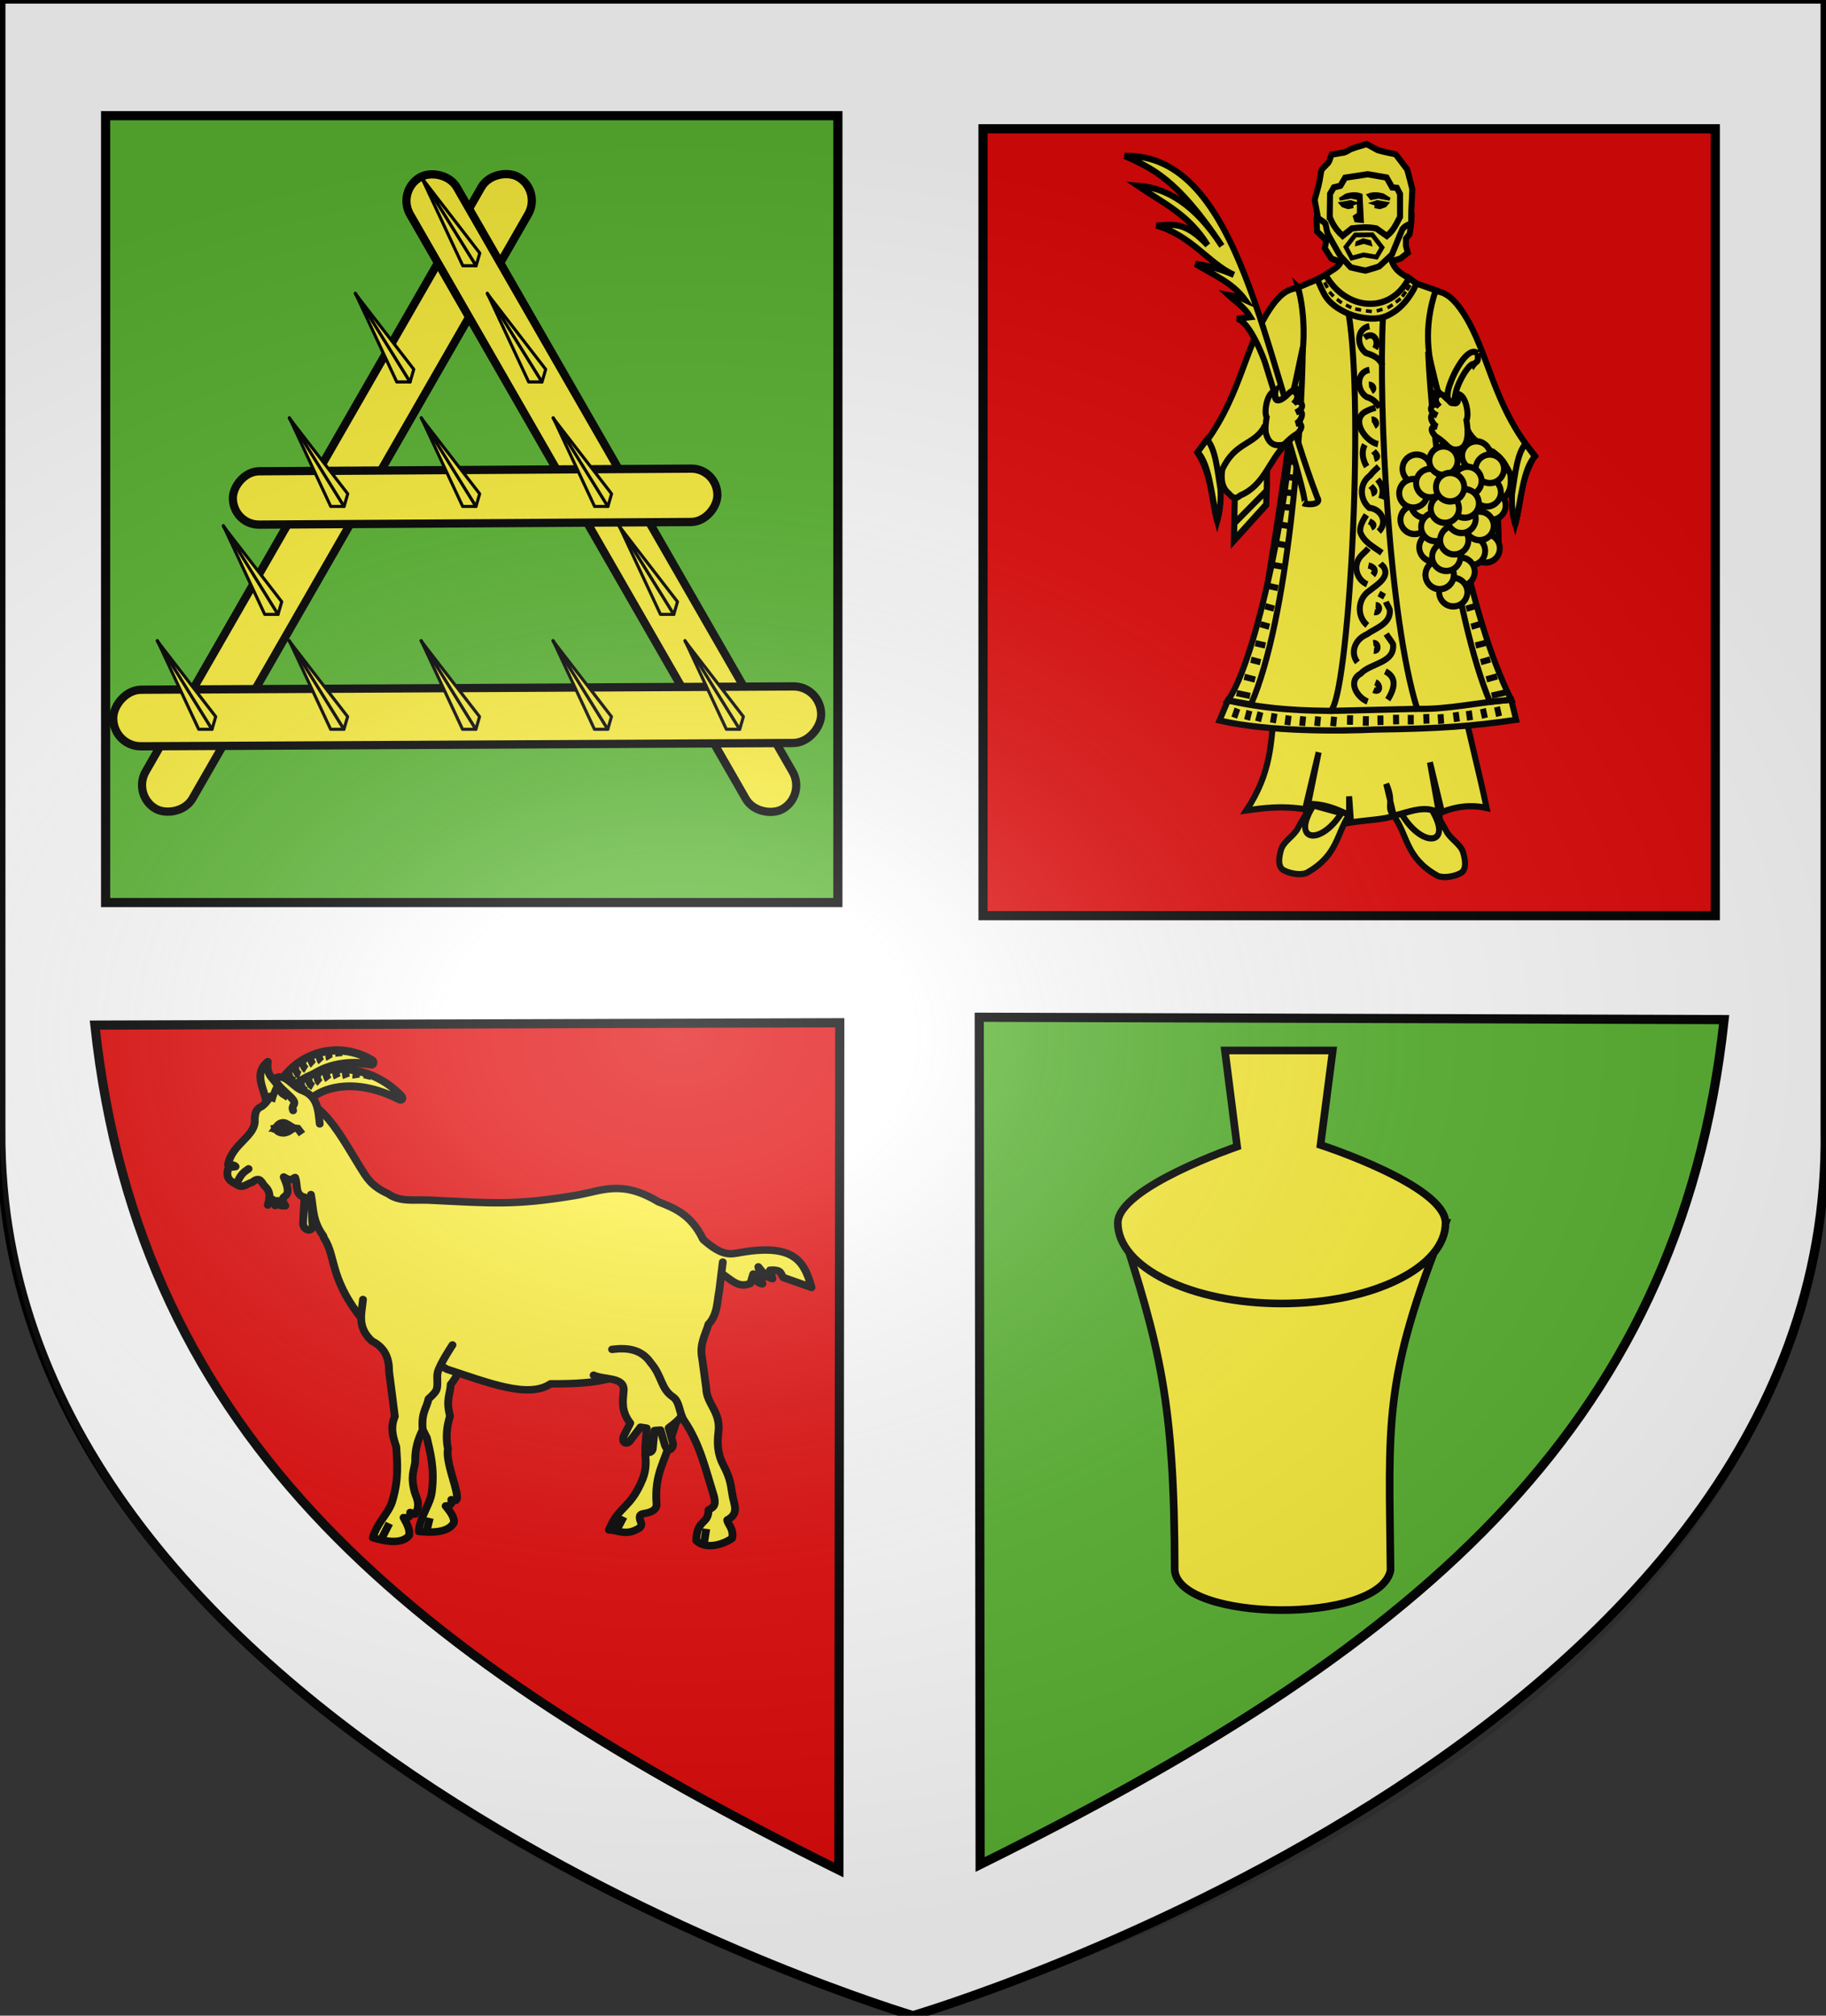 <svg xmlns="http://www.w3.org/2000/svg" xmlns:xlink="http://www.w3.org/1999/xlink" width="597.447" height="659.228" viewBox="-300 -300 597.447 659.228"><rect x="-300" y="-300" width="597.447" height="659.228" fill="#333333" stroke="none"/><defs><g id="b"><path id="a" d="M0 0v1h.5Z" transform="rotate(18 3.157 -.5)"/><use xlink:href="#a" width="810" height="540" transform="scale(-1 1)"/></g><g id="d"><use xlink:href="#b" width="810" height="540" transform="rotate(72)"/><use xlink:href="#b" width="810" height="540" transform="rotate(144)"/></g><g id="f"><path id="e" d="M0 0v1h.5Z" transform="rotate(18 3.157 -.5)"/><use xlink:href="#e" width="810" height="540" transform="scale(-1 1)"/></g><g id="g"><use xlink:href="#f" width="810" height="540" transform="rotate(72)"/><use xlink:href="#f" width="810" height="540" transform="rotate(144)"/></g><g id="i"><path id="h" d="M0 0v1h.5Z" transform="rotate(18 3.157 -.5)"/><use xlink:href="#h" width="810" height="540" transform="scale(-1 1)"/></g><g id="j"><use xlink:href="#i" width="810" height="540" transform="rotate(72)"/><use xlink:href="#i" width="810" height="540" transform="rotate(144)"/></g><g id="l"><path id="k" d="M0 0v1h.5Z" transform="rotate(18 3.157 -.5)"/><use xlink:href="#k" width="810" height="540" transform="scale(-1 1)"/></g><g id="m"><use xlink:href="#l" width="810" height="540" transform="rotate(72)"/><use xlink:href="#l" width="810" height="540" transform="rotate(144)"/></g><g id="o"><path id="n" d="M0 0v1h.5Z" transform="rotate(18 3.157 -.5)"/><use xlink:href="#n" width="810" height="540" transform="scale(-1 1)"/></g><g id="p"><use xlink:href="#o" width="810" height="540" transform="rotate(72)"/><use xlink:href="#o" width="810" height="540" transform="rotate(144)"/></g><g id="r"><path id="q" d="M0 0v1h.5Z" transform="rotate(18 3.157 -.5)"/><use xlink:href="#q" width="810" height="540" transform="scale(-1 1)"/></g><g id="s"><use xlink:href="#r" width="810" height="540" transform="rotate(72)"/><use xlink:href="#r" width="810" height="540" transform="rotate(144)"/></g><g id="v"><path id="u" d="M0 0v1h.5Z" transform="rotate(18 3.157 -.5)"/><use xlink:href="#u" width="810" height="540" transform="scale(-1 1)"/></g><g id="w"><use xlink:href="#v" width="810" height="540" transform="rotate(72)"/><use xlink:href="#v" width="810" height="540" transform="rotate(144)"/></g><g id="y"><path id="x" d="M0 0v1h.5Z" transform="rotate(18 3.157 -.5)"/><use xlink:href="#x" width="810" height="540" transform="scale(-1 1)"/></g><g id="z"><use xlink:href="#y" width="810" height="540" transform="rotate(72)"/><use xlink:href="#y" width="810" height="540" transform="rotate(144)"/></g><radialGradient xlink:href="#A" id="E" cx="221.445" cy="226.331" r="300" fx="221.445" fy="226.331" gradientTransform="matrix(1.354 0 0 .983 -376.514 -187.437)" gradientUnits="userSpaceOnUse"/><linearGradient id="A"><stop offset="0" style="stop-color:white;stop-opacity:.314"/><stop offset=".19" style="stop-color:white;stop-opacity:.251"/><stop offset=".6" style="stop-color:#6b6b6b;stop-opacity:.125"/><stop offset="1" style="stop-color:black;stop-opacity:.125"/></linearGradient></defs><g style="display:inline"><path d="M.323 355.104S-299.622 266.262-298.123 65.49v-369.922h596.891V65.49C301.81 266.694.323 355.104.323 355.104Z" style="display:inline;fill:#fff;stroke:#000;stroke-width:3.005;stroke-linecap:butt;stroke-linejoin:miter;stroke-miterlimit:4;stroke-dasharray:none;stroke-opacity:1" transform="translate(-1.6 4.125)"/><path d="M-263.847-266.298h239.59v257.36h-239.59Z" style="display:inline;fill:#5ab532;fill-opacity:1;stroke:#000;stroke-width:3" transform="translate(-1.6 4.125)"/><path d="M23.233-262.009h239.59V-4.648H23.233Z" style="display:inline;fill:#e20909;fill-opacity:1;stroke:#000;stroke-width:3" transform="translate(-1.6 4.125)"/><path d="M265.717 29.342 22 28.568l.29 277.108c138.82-68.702 228.722-140 243.428-276.334Z" style="display:inline;fill:#5ab532;fill-opacity:1;stroke:#000;stroke-width:3" transform="translate(-1.6 4.125)"/><path d="m-267.358 31.142 243.718-.774-.29 277.108c-138.82-68.702-228.722-140-243.428-276.334Z" style="display:inline;fill:#e20909;fill-opacity:1;stroke:#000;stroke-width:3" transform="translate(-1.6 4.125)"/></g><g style="display:inline"><g style="display:inline;fill:#fcef3c;stroke-width:2.45" transform="matrix(.471 0 0 .478 -279.387 -307.284)"><rect width="500.132" height="37.412" x="-461.643" y="323.378" ry="18.706" style="fill:#fcef3c;fill-opacity:1;stroke:#000;stroke-width:5.661;stroke-miterlimit:4;stroke-dasharray:none;stroke-opacity:1" transform="matrix(.504 -.864 .868 .496 0 0)"/><rect width="500.132" height="37.412" x="-741.689" y="-164.092" ry="18.706" style="fill:#fcef3c;fill-opacity:1;stroke:#000;stroke-width:5.661;stroke-miterlimit:4;stroke-dasharray:none;stroke-opacity:1" transform="matrix(-.504 -.864 -.868 .496 0 0)"/><rect width="336.576" height="36.513" x="-455.653" y="338.509" ry="18.256" style="fill:#fcef3c;fill-opacity:1;stroke:#000;stroke-width:5.661;stroke-miterlimit:4;stroke-dasharray:none;stroke-opacity:1" transform="matrix(-1 .006 -.003 1 0 0)"/><rect width="491.773" height="38.716" x="-528.7" y="487.438" ry="19.358" style="fill:#fcef3c;fill-opacity:1;stroke:#000;stroke-width:5.661;stroke-miterlimit:4;stroke-dasharray:none;stroke-opacity:1" transform="matrix(-1 .005 -.004 1 0 0)"/><g style="fill:#fcef3c;stroke-width:2.45"><path d="m157.239 301.051 28.75 60.694h9.263z" style="color:#000;display:inline;overflow:visible;visibility:visible;fill:#fcef3c;fill-opacity:1;fill-rule:evenodd;stroke:#000;stroke-width:2.148;stroke-linecap:butt;stroke-linejoin:round;stroke-miterlimit:4;stroke-dasharray:none;stroke-dashoffset:0;stroke-opacity:1;marker:none"/><path d="m157.239 301.37 40.569 51.75-2.556 8.625zM340.517 301.051l28.75 60.694h9.263z" style="color:#000;display:inline;overflow:visible;visibility:visible;fill:#fcef3c;fill-opacity:1;fill-rule:evenodd;stroke:#000;stroke-width:2.148;stroke-linecap:butt;stroke-linejoin:round;stroke-miterlimit:4;stroke-dasharray:none;stroke-dashoffset:0;stroke-opacity:1;marker:none"/><path d="m340.517 301.37 40.569 51.75-2.556 8.625zM111.377 374.9l28.75 60.693h9.264z" style="color:#000;display:inline;overflow:visible;visibility:visible;fill:#fcef3c;fill-opacity:1;fill-rule:evenodd;stroke:#000;stroke-width:2.148;stroke-linecap:butt;stroke-linejoin:round;stroke-miterlimit:4;stroke-dasharray:none;stroke-dashoffset:0;stroke-opacity:1;marker:none"/><path d="m111.377 375.219 40.57 51.749-2.556 8.625zM65.516 453.528l28.75 60.693h9.263z" style="color:#000;display:inline;overflow:visible;visibility:visible;fill:#fcef3c;fill-opacity:1;fill-rule:evenodd;stroke:#000;stroke-width:2.148;stroke-linecap:butt;stroke-linejoin:round;stroke-miterlimit:4;stroke-dasharray:none;stroke-dashoffset:0;stroke-opacity:1;marker:none"/><path d="m65.516 453.847 40.569 51.75-2.556 8.624zM294.74 215.878l28.75 60.693h9.263z" style="color:#000;display:inline;overflow:visible;visibility:visible;fill:#fcef3c;fill-opacity:1;fill-rule:evenodd;stroke:#000;stroke-width:2.148;stroke-linecap:butt;stroke-linejoin:round;stroke-miterlimit:4;stroke-dasharray:none;stroke-dashoffset:0;stroke-opacity:1;marker:none"/><path d="m294.74 216.197 40.568 51.75-2.555 8.624zM203.1 215.878l28.75 60.693h9.264z" style="color:#000;display:inline;overflow:visible;visibility:visible;fill:#fcef3c;fill-opacity:1;fill-rule:evenodd;stroke:#000;stroke-width:2.148;stroke-linecap:butt;stroke-linejoin:round;stroke-miterlimit:4;stroke-dasharray:none;stroke-dashoffset:0;stroke-opacity:1;marker:none"/><path d="m203.1 216.197 40.57 51.75-2.556 8.624zM248.878 301.051l28.75 60.694h9.263z" style="color:#000;display:inline;overflow:visible;visibility:visible;fill:#fcef3c;fill-opacity:1;fill-rule:evenodd;stroke:#000;stroke-width:2.148;stroke-linecap:butt;stroke-linejoin:round;stroke-miterlimit:4;stroke-dasharray:none;stroke-dashoffset:0;stroke-opacity:1;marker:none"/><path d="m248.878 301.37 40.569 51.75-2.556 8.625zM157.155 453.528l28.75 60.693h9.263z" style="color:#000;display:inline;overflow:visible;visibility:visible;fill:#fcef3c;fill-opacity:1;fill-rule:evenodd;stroke:#000;stroke-width:2.148;stroke-linecap:butt;stroke-linejoin:round;stroke-miterlimit:4;stroke-dasharray:none;stroke-dashoffset:0;stroke-opacity:1;marker:none"/><path d="m157.155 453.847 40.569 51.75-2.556 8.624zM248.794 453.528l28.75 60.693h9.263z" style="color:#000;display:inline;overflow:visible;visibility:visible;fill:#fcef3c;fill-opacity:1;fill-rule:evenodd;stroke:#000;stroke-width:2.148;stroke-linecap:butt;stroke-linejoin:round;stroke-miterlimit:4;stroke-dasharray:none;stroke-dashoffset:0;stroke-opacity:1;marker:none"/><path d="m248.794 453.847 40.569 51.75-2.556 8.624zM432.072 453.528l28.75 60.693h9.263z" style="color:#000;display:inline;overflow:visible;visibility:visible;fill:#fcef3c;fill-opacity:1;fill-rule:evenodd;stroke:#000;stroke-width:2.148;stroke-linecap:butt;stroke-linejoin:round;stroke-miterlimit:4;stroke-dasharray:none;stroke-dashoffset:0;stroke-opacity:1;marker:none"/><path d="m432.072 453.847 40.569 51.75-2.556 8.624zM386.295 374.9l28.75 60.693h9.263z" style="color:#000;display:inline;overflow:visible;visibility:visible;fill:#fcef3c;fill-opacity:1;fill-rule:evenodd;stroke:#000;stroke-width:2.148;stroke-linecap:butt;stroke-linejoin:round;stroke-miterlimit:4;stroke-dasharray:none;stroke-dashoffset:0;stroke-opacity:1;marker:none"/><path d="m386.295 375.219 40.568 51.749-2.555 8.625zM340.433 453.528l28.75 60.693h9.263z" style="color:#000;display:inline;overflow:visible;visibility:visible;fill:#fcef3c;fill-opacity:1;fill-rule:evenodd;stroke:#000;stroke-width:2.148;stroke-linecap:butt;stroke-linejoin:round;stroke-miterlimit:4;stroke-dasharray:none;stroke-dashoffset:0;stroke-opacity:1;marker:none"/><path d="m340.433 453.847 40.569 51.75-2.556 8.624zM248.962 136.367l28.75 60.694h9.263z" style="color:#000;display:inline;overflow:visible;visibility:visible;fill:#fcef3c;fill-opacity:1;fill-rule:evenodd;stroke:#000;stroke-width:2.148;stroke-linecap:butt;stroke-linejoin:round;stroke-miterlimit:4;stroke-dasharray:none;stroke-dashoffset:0;stroke-opacity:1;marker:none"/><path d="m248.962 136.687 40.569 51.749-2.555 8.625z" style="color:#000;display:inline;overflow:visible;visibility:visible;fill:#fcef3c;fill-opacity:1;fill-rule:evenodd;stroke:#000;stroke-width:2.148;stroke-linecap:butt;stroke-linejoin:round;stroke-miterlimit:4;stroke-dasharray:none;stroke-dashoffset:0;stroke-opacity:1;marker:none"/></g></g><g style="fill:#fcef3c;stroke:#000;stroke-width:2.44;stroke-miterlimit:4;stroke-dasharray:none;stroke-opacity:1"><path d="m-179.853 169.933 1.755 14.75c-.155 1.63-.485 4.776.79 8.08 3.815 9.884 7.405 8.66 10.513 16.677-3.073.067-5.358 2.135-9.564-.673-.965-1.096-.41-1.66-.207-2.375.555-1.962-.25-2.138-1.276-2.319-1.426-.25-3.967-.867-3.795-3.174.74-9.957-2.787-13.92-4.341-20.926l-3.696-12.028M-122.077 143.06s2.767 6.522 3.12 9.542c.207 1.78-.881 4.215-.488 5.956.259 1.147 1.952 3.296 1.952 3.296.13 3.367 1.561 4.718.213 10.375.969 3.237 1.4 6.714.649 10.72 1.017 5.656-6.006 19.22-1.04 16.6-.364 1.17.042 1.948 1.766 2.055-1.421 1.842-2.77 3.68-2.597 5.451 1.724 3.275 6.815 3.373 10.98 2.867-.575-5.341-3.59-8.74-4.088-12.935-.912-7.671.482-12.788 1.563-17.716 1.439-2.874 2.915-5.732 1.995-9.719l4.087-14.185c.622-4.136 2.415-7.405 6.823-8.737 5.41-3.615 4.542-8.332 4.864-12.84M-64.357 69.907l3.047 2.882 1.27-2.814c.283-4.596 4.331-9.444-.454-13.7.855 6.913-4.771 5.112-3.863 13.632" style="fill:#fcef3c;fill-opacity:1;stroke:#000;stroke-width:2.44;stroke-linecap:round;stroke-linejoin:round;stroke-miterlimit:4;stroke-dasharray:none;stroke-opacity:1" transform="matrix(-1.05 0 0 1 -275.9 -9.073)"/><path d="M-201.299 125.13c-3.715 2.505-5.78 5.4-9.595 3.673l-.872-3.055c-.584 1.888-1.463 3.124-2.864 3.214l1.28-5.56c-2.67 3.63-3.425 3.517-4.42 3.875l.809-2.77c-3.943-.313-3.262 1.385-4.18 2.387l-8.797 3.245c2.179-8.076 5.01-14.462 21.728-11.508 3.508.62 5.771 1.646 12.061-4.182 3.673-8.063 8.815-10.227 13.972-12.333 11.54-7.327 17.62-3.516 25.858-2.067 19.02 3.345 25.874 2.517 45.686 1.527 4.346-.218 9.006.71 12.64-2.083 5.42-2.566 6.77-5.429 8.716-8.696 7.287-12.23 13.306-26.134 28.042-23.159 1.144 2.068 1.952 2.784 2.722 3.35 2.075.935 1.912 2.661 2.1 3.972-.62 5.681 6.947 7.952 8.313 14.962-.251.526-1.746-.283-2.359.688l2.189.315c1.271 3.816-1.073 4.712-2.463 5.49-1.903 1.636-3.274-.314-4.884-.658-2.542-2.266-2.929.21-3.958 1.272-2.086 2.055-1.442 4.177-.926 6.143l-1.48-1.834-.814 1.999c-.528-.044-.753-1.06-.709-1.557.029-.326-.03.836-.63 1.358-.514.448-1.552.245-1.844.28 3.061-4.804-3.244-.69.53-9.406-2.653 1.699-2.654.422-3.568.168-.888 2.208.202 5.71-2.931 6.45l.455 8.289c.15 2.72-2.999 3.206-2.935 1.144l.487-10.3c-.798 4.412-.39 8.6-3.859 13.51l-.203.713c-4.084 6.548-1.354 13.86-13.738 28.872l-24.645 14.06c-12.129 4.079-25.146 9.758-32.225 4.747-17.024.081-17.217-2.082-25.665-3.145l-15.476-6.572" style="fill:#fcef3c;fill-opacity:1;stroke:#000;stroke-width:2.44;stroke-linecap:round;stroke-linejoin:round;stroke-miterlimit:4;stroke-dasharray:none;stroke-opacity:1" transform="matrix(-1.05 0 0 1 -275.9 -9.073)"/><g style="fill:#fcef3c;stroke:#000;stroke-width:6.768;stroke-miterlimit:4;stroke-dasharray:none;stroke-opacity:1"><path d="M-244.163-294.27c17.733-18.905 49.8-21.211 83.23-4.96 1.677.815 4.128-.653 1.752-2.987-33.546-32.952-84.19-25.68-102.357 2.053" style="opacity:1;fill:#fcef3c;fill-opacity:1;stroke:#000;stroke-width:6.768;stroke-linecap:butt;stroke-linejoin:round;stroke-miterlimit:4;stroke-dasharray:none;stroke-opacity:1" transform="matrix(.324 -.124 .105 .38 -94.887 141.875)"/><path d="M-551.95-610.273c-.195 3.226.305 6.253 4.941 8.096" style="fill:#fcef3c;stroke:#000;stroke-width:6.768;stroke-linecap:butt;stroke-linejoin:miter;stroke-miterlimit:4;stroke-dasharray:none;stroke-opacity:1" transform="matrix(.324 -.124 .105 .38 34.073 218.92)"/><path d="M-545.72-614.635c-.476 3.197-.241 6.256 4.216 8.497M-538.922-618.543c-.752 3.143-.785 6.21 3.46 8.831M-531.277-621.155c-.936 2.805-1.267 5.6 1.749 8.338M-523.648-622.828c-.851 2.552-.604 4.7 1.313 7.397M-515.045-623.729c-1.097 2.46-.62 4.647.354 6.702M-497.3-621.98c-1.082 2.477-1.338 3.779-1.129 5.235M-506.493-623.798c-1.305 2.374-1.023 4.575-.231 6.708M-487.748-619.61c-.847 1.585-1.298 2.824-1.485 3.614" style="display:inline;fill:#fcef3c;stroke:#000;stroke-width:6.768;stroke-linecap:butt;stroke-linejoin:miter;stroke-miterlimit:4;stroke-dasharray:none;stroke-opacity:1" transform="matrix(.324 -.124 .105 .38 34.073 218.92)"/></g><g style="fill:#fcef3c;stroke:#000;stroke-width:6.42;stroke-miterlimit:4;stroke-dasharray:none;stroke-opacity:1"><path d="M-244.163-294.27c17.733-18.905 49.8-21.211 83.23-4.96 1.677.815 4.128-.653 1.752-2.987-33.546-32.952-84.19-25.68-102.357 2.053" style="opacity:1;fill:#fcef3c;fill-opacity:1;stroke:#000;stroke-width:6.42;stroke-linecap:butt;stroke-linejoin:round;stroke-miterlimit:4;stroke-dasharray:none;stroke-opacity:1" transform="matrix(.379 0 0 .4 -108.31 179.308)"/><path d="M-551.95-610.273c-.195 3.226.305 6.253 4.941 8.096" style="fill:#fcef3c;stroke:#000;stroke-width:6.42;stroke-linecap:butt;stroke-linejoin:miter;stroke-miterlimit:4;stroke-dasharray:none;stroke-opacity:1" transform="matrix(.379 0 0 .4 5.406 299.308)"/><path d="M-545.72-614.635c-.476 3.197-.241 6.256 4.216 8.497M-538.922-618.543c-.752 3.143-.785 6.21 3.46 8.831M-531.277-621.155c-.936 2.805-1.267 5.6 1.749 8.338M-523.648-622.828c-.851 2.552-.604 4.7 1.313 7.397M-515.045-623.729c-1.097 2.46-.62 4.647.354 6.702M-497.3-621.98c-1.082 2.477-1.338 3.779-1.129 5.235M-506.493-623.798c-1.305 2.374-1.023 4.575-.231 6.708M-487.748-619.61c-.847 1.585-1.298 2.824-1.485 3.614" style="display:inline;fill:#fcef3c;stroke:#000;stroke-width:6.42;stroke-linecap:butt;stroke-linejoin:miter;stroke-miterlimit:4;stroke-dasharray:none;stroke-opacity:1" transform="matrix(.379 0 0 .4 5.406 299.308)"/></g><path d="M-162.028 158.84c-3.226 1.586-9.682.445-9.363 5.049.23 3.317.928 6.594-2.056 10.635l2.07 4.274c.741 2.768-1.432 2.54-1.957 1.54l-3.281-4.492-1.957.317.47 6.48c.131 1.931-2.065 1.889-2.343.294l-.55-6.006-1.876-.152-1.371 4.933c-1.05 3.109-2.859.708-2.483-.708l1.312-4.937c-3.527-2.786-3.934-3.448-5.383-6.553l3.232-27.725M-50.733 96.416c-1.385-3.677-2.558-4.1-3.766-5.064" style="fill:#fcef3c;fill-opacity:1;stroke:#000;stroke-width:2.44;stroke-linecap:round;stroke-linejoin:round;stroke-miterlimit:4;stroke-dasharray:none;stroke-opacity:1" transform="matrix(-1.05 0 0 1 -275.9 -9.073)"/><path d="M-62.933 78.02c-.198.92-1.21 1.65-2.608 1.575-1.505-.197-2.056-1.031-3.08-1.55 1.061-.594 2.258-1.689 3.179-1.768 1.338-.035 1.93.845 2.509 1.743z" style="fill:#fcef3c;fill-opacity:1;stroke:#000;stroke-width:2.44;stroke-miterlimit:4;stroke-dasharray:none;stroke-opacity:1" transform="matrix(-1.05 0 0 1 -275.9 -9.073)"/><path d="m-65.124 77.153-.213 2.204M-62.933 78.02l1.39.308M-68.254 77.979l-1.573.19-1.323 1.818" style="fill:#fcef3c;fill-opacity:1;stroke:#000;stroke-width:2.44;stroke-linecap:butt;stroke-linejoin:miter;stroke-miterlimit:4;stroke-dasharray:none;stroke-opacity:1" transform="matrix(-1.05 0 0 1 -275.9 -9.073)"/><path d="M-118.047 148.945s3.747 5.89 4.567 8.797c.483 1.712-.207 4.32.453 5.96.435 1.08 2.439 2.87 2.439 2.87.656 3.29 2.277 4.345 1.836 10.176 1.461 3.001 2.43 6.343 2.318 10.432.328 2.893 1.535 4.437.157 9.944-.741 2.208-1.847 4.324-.126 7.164l1.547-.56c-.175 1.222.347 1.91 2.061 1.684-1.11 2.087-2.15 4.157-1.703 5.868 2.212 2.894 7.24 2.01 11.262.71-1.403-5.149-4.905-7.915-6.053-11.951-2.1-7.38-1.53-12.686-1.237-17.747.967-3.109 1.973-6.207.442-9.956l1.802-14.755c-.035-4.194 1.218-7.759 5.35-9.918 4.761-4.601 3.167-9.08 2.778-13.581M-167.77 150.398c-4.88-.664-9.242-.012-12.103 4.454-3.515 4.29-3.04 8.38-6.855 11.09-2.205 1.566-1.892 5.266-3.518 7.788-4.875 7.559-6.615 15.78-9.06 23.921-1.272 4.231.325 4.473 1.475 5.243.032 4.928 3.592 2.825 3.836 10.007-2.438 2.626-7.26 2.014-11.171-.693-.711-3.06 1.515-4.791 1.491-6.025-3.694-2.01-2.206-4.921-1.711-7.548.621-3.296.47-5.504 2.902-10.336 1.93-3.836 1.966-7.418 1.554-10.987-.753-6.508 3.796-9.198 3.817-14.236l1.276-9.804c.915-4.725-1.202-7.996-1.947-11.063-2.932-3.22-2.698-7.54-3.382-10.94l-1.105-9.422" style="fill:#fcef3c;fill-opacity:1;stroke:#000;stroke-width:2.44;stroke-linecap:round;stroke-linejoin:round;stroke-miterlimit:4;stroke-dasharray:none;stroke-opacity:1" transform="matrix(-1.05 0 0 1 -275.9 -9.073)"/><path d="m-95.753 212.697-2.611-5.38M-109.892 210.124l-1.084-4.578M-169.046 209.77l-2.326-4.618M-196.343 214.319l-.786-5.23" style="fill:#fcef3c;fill-opacity:1;stroke:#000;stroke-width:2.44;stroke-linecap:butt;stroke-linejoin:miter;stroke-miterlimit:4;stroke-dasharray:none;stroke-opacity:1" transform="matrix(-1.05 0 0 1 -275.9 -9.073)"/><path d="M-68.386 72.275c.804-2.097-1.75-1.789.737-4.393 2.251-2.358 3.812-3.436 5.074-5.946-3.01-2.397-5.67 2.626-8.566 3.751-4.957 1.926-5.059 6.51-5.551 10.965" style="fill:#fcef3c;fill-opacity:1;stroke:#000;stroke-width:2.44;stroke-linecap:round;stroke-linejoin:round;stroke-miterlimit:4;stroke-dasharray:none;stroke-opacity:1" transform="matrix(-1.05 0 0 1 -275.9 -9.073)"/></g><path d="M-493.957-146.196h106.621c-20.688 51.423-18.445 65.418-18 113.607-3.52 17.77-69.142 16.933-70.62 0-.083-55.26-4.856-72.921-18-113.607z" style="fill:#fcef3c;stroke:#000;stroke-width:2.5" transform="translate(560.304 246.166)"/><path d="M-387.336-146.196c0 14.552-24.005 26.348-53.617 26.348s-53.616-11.796-53.616-26.348c0-11.611 39.04-24.978 39.04-24.978l-4-31.435h35.285l-4 30.902s40.908 13.245 40.908 25.51z" style="fill:#fcef3c;stroke:#000;stroke-width:2.5" transform="translate(560.304 246.166)"/><g style="stroke:#000;stroke-width:2.147;stroke-opacity:1" transform="matrix(.457 0 0 .475 7.54 -275.37)"><path d="m330.388 508.336 13.114 25.724 17.791-6.065-6.065-26.283z" style="fill:#fcef3c;stroke:#000;stroke-width:4.295;stroke-linecap:butt;stroke-linejoin:miter;stroke-miterlimit:4;stroke-dasharray:none;stroke-opacity:1"/><path d="M324.902 509.8c10.383 13.996 8.378 28.86 31.135 41.243 3.103 1.688 10.876 1.244 16.578-1.618 4.757-2.387 3.44-9.398 2.022-14.152-1.796-6.015-9.31-9.483-12.13-14.96-3.668-7.12-9.149-12.4-7.28-18.6l-4.932 1.314c19.046 27.251-4.797 30.338-19.907 5.309zM288.463 508.336l-13.114 25.724-17.791-6.065 6.065-26.283z" style="fill:#fcef3c;stroke:#000;stroke-width:4.295;stroke-linecap:butt;stroke-linejoin:miter;stroke-miterlimit:4;stroke-dasharray:none;stroke-opacity:1"/><path d="M293.95 507.8c-10.384 13.996-8.379 28.86-31.136 41.243-3.103 1.688-10.876 1.244-16.578-1.618-4.757-2.387-3.44-9.398-2.022-14.152 1.796-6.015 9.31-9.483 12.13-14.96 3.668-7.12 9.149-12.4 7.28-18.6l4.932 1.314c-19.046 27.251 4.797 30.338 19.907 5.309zM289.425 129.448l-9.138-3.235-4.731-7.117 1.051-5.418-6.59-6.146-.445-8.451 1.552-8.451.448-7.561 61.607.89 1.779 7.116 2.666 4.448-.204 6.387-1.13 7.401-2.67 3.113v4.893l1.335 4.893-5.338 4.003-7.56 2.224z" style="fill:#fcef3c;stroke:#000;stroke-width:4.295;stroke-linecap:butt;stroke-linejoin:miter;stroke-miterlimit:4;stroke-dasharray:none;stroke-opacity:1"/><path d="m317.384 176.26 6.685 1.793" style="fill:#fcef3c;fill-opacity:1;stroke:#000;stroke-width:4.295;stroke-linecap:butt;stroke-linejoin:round;stroke-miterlimit:4;stroke-dasharray:none;stroke-opacity:1"/><path d="m287.753 121.632 34.297.424c1.455 9.838 5.538 13.286 13.683 17.578-9.985 25.194-51.99 25.309-59.656-2.288 5.066-3.963 13.288-5.584 11.676-15.714zM366.82 355.797c-3.987 46.31 13.698 98.4 24.59 148.678-10.675-2.3-21.349-1.312-32.023 2.859l-8.578-34.31 6.44 34.754c-10.004-5.548-21.328-.55-32.347 2.021l-5.37-21.907c6.248 13.874-.639 15.1 5.37 21.907-5.298 2.56-20.992 3.042-31.944 4.853v-18.196l.991 13.343c-6.57-2.94-16.632-8.199-30.326-8.087l7.5-35.582-9.704 39.221c-16.827-2.54-29.435-.86-42.053.81 18.36-26.659 17.19-47.372 19.813-64.292-2.41-31.535 5.151-59.745 8.492-89.362z" style="fill:#fcef3c;stroke:#000;stroke-width:4.295;stroke-linecap:butt;stroke-linejoin:miter;stroke-miterlimit:4;stroke-dasharray:none;stroke-opacity:1"/><path id="B" d="m256.411 146.555 17.576 58.967-20.327 10.099c-23.439 25.858-18.339 53.3-20.092 80.363l-23.096 24.54 1.294-61.259c-14.54 11.204-8.586 31.51-13.249 47.786-4.424-15.292-3.555-31.077-14.029-47.155 30.546-35.287 32.857-71.524 51.486-98.642 6.054-8.813 12.266-14.554 20.437-14.699z" style="fill:#fcef3c;stroke:#000;stroke-width:4.295;stroke-linecap:butt;stroke-linejoin:miter;stroke-miterlimit:4;stroke-dasharray:none;stroke-opacity:1"/><use xlink:href="#B" width="100%" height="100%" style="stroke:#000;stroke-width:2.147;stroke-opacity:1" transform="matrix(-1 0 0 1 610.43 2.034)"/><path d="m256.411 146.047 13.74-5.532 38.368 33.905 32.754-31.024 13.68 4.605c-8.829 25.379-6.017 46.626.985 68.011 5.202 48.121 28.933 172.913 44 221.034l-182.227 3.888c12.339-59.758 33.873-186.588 35.95-225.821 8.952-21.29 7.985-50.65 2.75-69.066z" style="fill:#fcef3c;stroke:#000;stroke-width:4.295;stroke-linecap:butt;stroke-linejoin:miter;stroke-miterlimit:4;stroke-dasharray:none;stroke-opacity:1"/><path d="m270.152 140.515 5.925-3.169c13.927 24.44 46.196 27.979 59.656 2.288l5.54 3.762c-4.956 10.3-12.714 19.642-24.107 23.266-3.315 61.477 4.302 207.37 24.51 269.543 21.604.626 44.778-4.648 67.29-6.293l3.556 13.859c-30.672 4.342-55.402 6.151-100.822 6.696-23.974 1.13-75.928 1.702-111.567-6.2l6.048-13.86c31.068 6.968 59.51 7.01 73.519 7.226 12.706-9.125 24.466-205.816 12.923-273.354-17.2-7.508-17.63-14.355-22.471-23.764z" style="fill:#fcef3c;stroke:#000;stroke-width:4.295;stroke-linecap:butt;stroke-linejoin:miter;stroke-miterlimit:4;stroke-dasharray:none;stroke-opacity:1"/><path d="M313.647 253.98c-8.95-1.849-19.218-16.04-9.595-22.085 2.446-1.376 5.125-2.26 7.798-3.078" style="fill:none;stroke:#000;stroke-width:4.295;stroke-linecap:butt;stroke-linejoin:miter;stroke-miterlimit:4;stroke-dasharray:none;stroke-opacity:1"/><path d="M206.18 430.408c19.776-26.833 45.736-141.178 47.48-215.295l6.115-27.753c-.389 54.06-10.37 187.252-37.143 245.843z" style="fill:#fcef3c;stroke:#000;stroke-width:4.295;stroke-linecap:butt;stroke-linejoin:miter;stroke-miterlimit:4;stroke-dasharray:none;stroke-opacity:1"/><path d="M270.258 290.934c-37.94-94.61-55.494-237.49-137.902-235.405 18.887 8.272 37.327 15.25 69.49 61.949-19.33-28.656-39.568-40.072-60.333-41.479 17.399 11.549 36.387 19.406 50.098 40.94-16.85-17.249-25.432-13.779-36.63-13.467 24.906 6.649 37.597 26.222 55.484 33.937-9.545-4.06-18.646-6.35-27.473-7.542 12.436 7.441 26.415 12.721 35.553 24.78-6.078-2.673-8.442-2.56-11.851-3.232 5.283 4.725 10.982 7.782 15.622 15.083l-9.697 1.077c9.78 2.036 19.932 29.628 19.932 29.628s33.778 103.196 28.011 97.501c4.982 1.512 12.572.123 9.696-3.77z" style="fill:#fcef3c;stroke:#000;stroke-width:4.295;stroke-linecap:butt;stroke-linejoin:miter;stroke-miterlimit:4;stroke-dasharray:none;stroke-opacity:1"/><path id="D" d="M240.228 217.425c-2.027 8.954 3.495 7.7 9.943 1.2 3.286-3.312 8.91 2.046 3.114 7.402 3.287-4.24 10.878 2.127 1.543 6.128 6.495-3.457 5.182 5.147.093 7.719 6.759-.732 3.08 5.55.442 7.13-8.97 5.37-8.075 9.042-14.493 8.655-9.57-.578-8.064-14.147-6.965-20.231-2.108-3.431.253-17.758 6.323-18.003z" style="fill:#fcef3c;stroke:#000;stroke-width:4.295;stroke-linecap:butt;stroke-linejoin:miter;stroke-miterlimit:4;stroke-dasharray:none;stroke-opacity:1"/><path d="m279.7 437.633 61.976-1.428M292.623 164.279c7.722 2.892 17.534 4.199 24.542 2.383M307.469 202.765c-9.664 1.725-9.19 14.374-1.964 18.738 4.18 1.057 7.02 3.658 9.255 7.243M307.469 172.765c-9.383 1.717-9.244 13.633-2.511 18.399 5.18 1.59 9.758 3.33 11.893 8.777" style="fill:none;stroke:#000;stroke-width:4.295;stroke-linecap:butt;stroke-linejoin:miter;stroke-miterlimit:4;stroke-dasharray:none;stroke-opacity:1"/><path d="M311.49 188.196c3.289-5.644-1.322-12.175-7.549-7.549M212.967 436.067l-2.268 6.217M249.661 440.84l-.925 6.552M260.04 441.37l-.696 6.581M270.748 441.468l-.696 6.58M282.202 441.617l-.696 6.58M293.66 440.588l-.12 6.616M304.962 441.258l-.12 6.616M369.25 438.523l.924 6.552M358.405 439.908l.465 6.601M348.14 439.797l.235 6.613M337.083 440.393l.004 6.618M326.488 440.288l.12 6.617M315.326 440.782l.12 6.616" style="fill:none;stroke:#000;stroke-width:4.295;stroke-linecap:butt;stroke-linejoin:miter;stroke-miterlimit:4;stroke-dasharray:none;stroke-opacity:1"/><g id="C" style="stroke:#000;stroke-width:2.147;stroke-opacity:1"><path d="M232.405 241.72c1.984 14.326 8.412 13.54 14.919 12.49-11.994 11.36-15.039 28.04-32.265 35.04-2.159 1.697-4.359 3.249-8.327-1.388-5.14-3.924-5.57-10.702-4.547-16.544 9.234-19.195 22.88-16.412 30.22-29.599zM191.151 250.715c5.94 6.2 7.44 20.388 9.56 33.462l.154.287c.554 10.835-.837 16.611-2.348 22.079-4.086-16.752-5.396-38.36-14.029-47.156zM210.472 320.016l.333-11.569 23.037-22.406-.274 9.435z" style="fill:#fcef3c;stroke:#000;stroke-width:4.295;stroke-linecap:butt;stroke-linejoin:miter;stroke-miterlimit:4;stroke-dasharray:none;stroke-opacity:1"/></g><path d="M349.542 190.387c2.2 53.451 18.46 182.358 44.21 240.987l15.215-1.462c-30.69-59.072-48.652-164.78-53.029-213.9Z" style="fill:#fcef3c;stroke:#000;stroke-width:4.295;stroke-linecap:butt;stroke-linejoin:miter;stroke-miterlimit:4;stroke-dasharray:none;stroke-opacity:1"/><path d="m212.39 425.378 9.653 1.94M217.926 414.149l7.721 1.938M222.657 402.393l6.834 1.717M244.29 309.476l5.281.844M246.837 297.31l4.328.376M248.234 287.336l4.225.272M255.498 216.169l1.78-.126M251.213 265.32c1.208 1.108-.396.664 1.806.778M250.144 276.745l4.134.488M356.052 238.33l-2.388.15M356.935 248.949l-3.069.197M355.567 229.03l-2.387.15M355.037 218.748l-2.387.15M275.343 145.023l2.1-1.145M285.238 156.415l1.42-1.925M292.075 160.143 293.14 158M306.95 163.59l.267-2.377M328.78 155.981l-1.42-1.925M322.903 160.093l-1.246-2.042M315.09 162.825l-.676-2.295M299.175 162.416l.472-2.345M333.203 151.422l-1.87-1.493M336.45 146.85l-1.993-1.324M279.436 151.5l1.732-1.65" style="fill:none;stroke:#000;stroke-width:4.295;stroke-linecap:butt;stroke-linejoin:miter;stroke-miterlimit:4;stroke-dasharray:none;stroke-opacity:1"/><path d="M305.469 47.313c-3.82 1.232-7.778 2.127-11.508 3.575-2.02 1.07-3.933 2.455-6.309 2.494l-7.246 1.212c-1.093 2.277-1.349 5.099-3.477 6.704-1.239 1.373-2.808 2.574-3.843 4.052-.85 4.89-1.56 9.814-3.141 14.538-.46 2.106-1.467 4.188-1.578 6.31l2.32 12.083c1.72 1.304 3.811 2.357 5.3 3.817.67 2.421.828 5.043 1.827 7.336 3.03 5.037 5.83 10.247 9.002 15.176l7.309 7.609c3.53.702 7.07 1.702 10.594 2.22 3.217-.978 6.566-1.714 9.702-2.84 3.038-2.769 6.298-5.379 9.2-8.246 2.539-5.82 4.88-11.776 7.542-17.512 1.322-1.642 3.135-2.58 5.049-3.37 1.854-.254 1.018-2.21 1.194-3.528-.113-6.904.651-13.81.754-20.694-1.264-4.494-2.306-9.097-3.707-13.522l-8.14-10.32c-4.235-.986-8.584-1.656-12.748-2.838z" style="fill:#fcef3c;fill-opacity:1;stroke:#000;stroke-width:4.295;stroke-miterlimit:4;stroke-dasharray:none;stroke-opacity:1"/><path d="m279.072 97.529.23-15.915 2.69-4.44 4.732-1.132 3.382-5.55 16.107-2.366 13.57 2.262 3.958 6.785 3.37.324 2.285 4.2v15.832c-2.717 4.598-4.113 8.785-9.46 13.091l-7.503-5.175c-6.218-1.127-11.918-.697-17.529 0l-6.612 5.109c-4.703-4.246-6.974-7.551-9.22-13.025z" style="fill:#fcef3c;fill-opacity:1;stroke:#000;stroke-width:4.295;stroke-miterlimit:4;stroke-dasharray:none;stroke-opacity:1"/><path d="m297.308 109.935-6.688 8.302 4.151 7.61 8.532-2.19 9.225 1.498 4.035-6.572-7.033-8.763z" style="fill:#fcef3c;fill-opacity:1;stroke:#000;stroke-width:3.221;stroke-miterlimit:4;stroke-dasharray:none;stroke-opacity:1"/><path d="M286.177 85.3c2.394-.48 8.142-1.437 8.142-1.437l5.268.958v10.537l-2.873 1.916.957 2.873 4.79.48-.958-18.201c-3.265-1.238-6.822-1.015-10.537 0zM322.082 85.3c-2.395-.48-8.142-1.437-8.142-1.437l-5.268.958-1.916-2.395c3.264-1.238 6.821-1.015 10.537 0z" style="fill:#000;fill-opacity:1;stroke:#000;stroke-width:2.147;stroke-opacity:1"/><path d="m298.424 116.366 5.08-1.355 4.742 1.355-.508-1.863-4.742-1.185-4.402 1.863z" style="opacity:.99;fill:#000;fill-opacity:1;stroke:#000;stroke-width:2.147;stroke-opacity:1"/><path d="m286.91 88.21 7.111-1.185 3.218 1.016-2.54.846v1.524h1.185l-3.725.678-3.726-1.186zM320.182 88.21l-7.112-1.185-3.217 1.016 2.54.846v1.524h-1.186l3.726.678 3.725-1.186z" style="fill:#000;fill-opacity:1;stroke:#000;stroke-width:2.147;stroke-opacity:1"/><path d="m221.57 437.46-1.716 6.39M229.464 438.446l-1.717 6.391M239.542 439.37l-1.154 6.517M378.622 437.536l.925 6.553M388.698 436.11l1.493 6.446M398.81 434.876l1.493 6.447M225.84 390.993l7.137 1.601M229.454 377.932l6.39 1.717M232.854 365.511l6.391 1.717M235.594 351.672l6.472 1.38M238.48 337.12l6.516 1.153M241.659 322.483l6.516 1.153M404.637 425.002l-9.617 2.107M398.906 413.87l-7.686 2.073M393.97 402.2l-6.803 1.835M370.719 309.673l-5.266.937M367.96 297.555l-4.32.45M366.39 287.606l-4.22.346M364.295 277.05l-4.125.56M390.589 390.856l-7.108 1.726M386.748 377.86l-6.36 1.828M383.131 365.501l-6.36 1.828M380.15 351.712l-6.447 1.493M377.01 337.212l-6.494 1.267M373.577 322.632l-6.495 1.267M306.201 431.226c-7.707-2.922-14.645-14.048-4.912-19.29 6.909-7.302 24.572-7.137 23.124-20.261-1.388-2.436-3.403-4.589-4.91-7.002M298.881 404.181c-5.651-7.24-1.194-16.083 6.615-19.188 6.425-4.467 17.436-7.295 16.575-16.972-.667-1.937-2.065-3.571-2.795-5.516M305.967 378.736c-7.898-6.384-6.884-18.557 1.573-23.869 4.709-3.737 14.68-9.091 10.257-16.185-.733-.943-1.755-1.587-2.495-2.522M320.616 429.896c4.44-6.94 7.267-15.104-1.774-19.508M318.304 359.03l-3.99-2.217M305.866 350.51c-7.95-3.456-10.502-13.507-4.184-19.871 1.618-1.726 3.571-3.115 5.07-4.956M316.399 328.81c-5.66-4.054-13.356-7.562-15.53-14.605-.246-4.408 2.199-8.005 4.446-11.553M314.182 314.179c6.772-6.63 1.693-15.62-6.86-16.384-6.921-5.855-7.253-16.585.533-22.124 1.876-2.334 4.103-4.28 6.327-6.271" style="fill:none;stroke:#000;stroke-width:4.295;stroke-linecap:butt;stroke-linejoin:miter;stroke-miterlimit:4;stroke-dasharray:none;stroke-opacity:1"/><path d="M315.955 291.568c1.891-5.637 1.137-8.954-2.66-13.301M305.541 269.4c-2.84-4.582-4.075-10.15-1.33-15.075M306.753 337.494c3.77.812 6.15 3.234 3.103 6.65M307.305 307.085c2.359 1.111 4.83 2.605 1.33 4.434M310.418 258.759c1.577 1.906 4.802 4.108.444 5.32M309.088 237.044c2.597-.218 4.736 2.768 1.773 4.434M311.965 364.722c3.967.207 2.647 5.681-.887 4.877M310.192 390.88c3.616-.46 4.504 5.68.443 5.32M311.748 417.925c3.643 1.467 3.969 7.594-1.33 5.32M308.418 282.759c1.577 1.906 4.802 4.108.444 5.32M307.088 213.044c2.597-.218 4.736 2.768 1.773 4.434" style="fill:none;stroke:#000;stroke-width:4.295;stroke-linecap:butt;stroke-linejoin:miter;stroke-miterlimit:4;stroke-dasharray:none;stroke-opacity:1"/><use xlink:href="#C" width="100%" height="100%" style="stroke:#000;stroke-width:2.147;stroke-opacity:1" transform="matrix(-1 0 0 1 610.446 3.05)"/><use xlink:href="#D" width="100%" height="100%" style="stroke:#000;stroke-width:2.147;stroke-opacity:1" transform="matrix(-1 0 0 1 610.846 2.034)"/></g><g style="stroke-width:1.369"><path d="M-410.02-148.142a6.534 6.18 0 0 1-4.198-7.784 6.534 6.18 0 0 1 8.229-3.974 6.534 6.18 0 0 1 4.205 7.781 6.534 6.18 0 0 1-8.225 3.98" style="fill:#fcef3c;fill-opacity:1;fill-rule:evenodd;stroke:#000;stroke-width:2.737;stroke-linecap:round;stroke-linejoin:round;stroke-miterlimit:4;stroke-dasharray:none;stroke-dashoffset:0;stroke-opacity:1" transform="matrix(.707 0 0 .755 476.465 -18.382)"/><path d="M-412.24-153.88a6.534 6.18 0 0 1-4.197-7.785 6.534 6.18 0 0 1 8.228-3.974 6.534 6.18 0 0 1 4.205 7.781 6.534 6.18 0 0 1-8.225 3.98M-424.825-164.917a6.534 6.18 0 0 1-4.197-7.784 6.534 6.18 0 0 1 8.228-3.974 6.534 6.18 0 0 1 4.205 7.781 6.534 6.18 0 0 1-8.225 3.98M-444.67-164.034a6.534 6.18 0 0 1-4.198-7.785 6.534 6.18 0 0 1 8.229-3.973 6.534 6.18 0 0 1 4.205 7.78 6.534 6.18 0 0 1-8.225 3.981" style="fill:#fcef3c;fill-opacity:1;fill-rule:evenodd;stroke:#000;stroke-width:2.737;stroke-linecap:round;stroke-linejoin:round;stroke-miterlimit:4;stroke-dasharray:none;stroke-dashoffset:0;stroke-opacity:1" transform="matrix(.707 0 0 .755 476.465 -18.382)"/><path d="M-417.08-169.773a6.534 6.18 0 0 1-4.198-7.785 6.534 6.18 0 0 1 8.229-3.973 6.534 6.18 0 0 1 4.205 7.78 6.534 6.18 0 0 1-8.225 3.981" style="fill:#fcef3c;fill-opacity:1;fill-rule:evenodd;stroke:#000;stroke-width:2.737;stroke-linecap:round;stroke-linejoin:round;stroke-miterlimit:4;stroke-dasharray:none;stroke-dashoffset:0;stroke-opacity:1" transform="matrix(.707 0 0 .755 476.465 -18.382)"/><path d="M-410.788-164.034a6.534 6.18 0 0 1-4.197-7.785 6.534 6.18 0 0 1 8.228-3.973 6.534 6.18 0 0 1 4.205 7.78 6.534 6.18 0 0 1-8.225 3.981M-445.638-141.961a6.534 6.18 0 0 1-4.198-7.785 6.534 6.18 0 0 1 8.229-3.973 6.534 6.18 0 0 1 4.205 7.78 6.534 6.18 0 0 1-8.225 3.981" style="fill:#fcef3c;fill-opacity:1;fill-rule:evenodd;stroke:#000;stroke-width:2.737;stroke-linecap:round;stroke-linejoin:round;stroke-miterlimit:4;stroke-dasharray:none;stroke-dashoffset:0;stroke-opacity:1" transform="matrix(.707 0 0 .755 476.465 -18.382)"/><path d="M-440.798-149.024a6.534 6.18 0 0 1-4.197-7.785 6.534 6.18 0 0 1 8.228-3.974 6.534 6.18 0 0 1 4.205 7.781 6.534 6.18 0 0 1-8.225 3.98" style="fill:#fcef3c;fill-opacity:1;fill-rule:evenodd;stroke:#000;stroke-width:2.737;stroke-linecap:round;stroke-linejoin:round;stroke-miterlimit:4;stroke-dasharray:none;stroke-dashoffset:0;stroke-opacity:1" transform="matrix(.707 0 0 .755 476.465 -18.382)"/><path d="M-446.205-153.439a6.534 6.18 0 0 1-4.198-7.785 6.534 6.18 0 0 1 8.229-3.973 6.534 6.18 0 0 1 4.205 7.78 6.534 6.18 0 0 1-8.225 3.981M-421.153-158.737a6.534 6.18 0 0 1-4.198-7.784 6.534 6.18 0 0 1 8.23-3.974 6.534 6.18 0 0 1 4.204 7.781 6.534 6.18 0 0 1-8.225 3.98" style="fill:#fcef3c;fill-opacity:1;fill-rule:evenodd;stroke:#000;stroke-width:2.737;stroke-linecap:round;stroke-linejoin:round;stroke-miterlimit:4;stroke-dasharray:none;stroke-dashoffset:0;stroke-opacity:1" transform="matrix(.707 0 0 .755 476.465 -18.382)"/><path d="M-438.378-157.854a6.534 6.18 0 0 1-4.197-7.784 6.534 6.18 0 0 1 8.228-3.974 6.534 6.18 0 0 1 4.205 7.781 6.534 6.18 0 0 1-8.225 3.98" style="fill:#fcef3c;fill-opacity:1;fill-rule:evenodd;stroke:#000;stroke-width:2.737;stroke-linecap:round;stroke-linejoin:round;stroke-miterlimit:4;stroke-dasharray:none;stroke-dashoffset:0;stroke-opacity:1" transform="matrix(.707 0 0 .755 476.465 -18.382)"/><path d="M-432.251-167.566a6.534 6.18 0 0 1-4.198-7.784 6.534 6.18 0 0 1 8.229-3.974 6.534 6.18 0 0 1 4.205 7.781 6.534 6.18 0 0 1-8.225 3.98M-412.724-129.6a6.534 6.18 0 0 1-4.197-7.785 6.534 6.18 0 0 1 8.228-3.973 6.534 6.18 0 0 1 4.205 7.78 6.534 6.18 0 0 1-8.225 3.981" style="fill:#fcef3c;fill-opacity:1;fill-rule:evenodd;stroke:#000;stroke-width:2.737;stroke-linecap:round;stroke-linejoin:round;stroke-miterlimit:4;stroke-dasharray:none;stroke-dashoffset:0;stroke-opacity:1" transform="matrix(.707 0 0 .755 476.465 -18.382)"/><path d="M-419.5-128.459a6.534 6.18 0 0 1-4.198-7.784 6.534 6.18 0 0 1 8.229-3.974 6.534 6.18 0 0 1 4.205 7.781 6.534 6.18 0 0 1-8.226 3.98" style="fill:#fcef3c;fill-opacity:1;fill-rule:evenodd;stroke:#000;stroke-width:2.737;stroke-linecap:round;stroke-linejoin:round;stroke-miterlimit:4;stroke-dasharray:none;stroke-dashoffset:0;stroke-opacity:1" transform="matrix(.707 0 0 .755 476.465 -18.382)"/><path d="M-415.545-139.312a6.534 6.18 0 0 1-4.198-7.785 6.534 6.18 0 0 1 8.23-3.974 6.534 6.18 0 0 1 4.204 7.782 6.534 6.18 0 0 1-8.225 3.98M-436.925-130.042a6.534 6.18 0 0 1-4.198-7.784 6.534 6.18 0 0 1 8.228-3.974 6.534 6.18 0 0 1 4.205 7.781 6.534 6.18 0 0 1-8.225 3.98" style="fill:#fcef3c;fill-opacity:1;fill-rule:evenodd;stroke:#000;stroke-width:2.737;stroke-linecap:round;stroke-linejoin:round;stroke-miterlimit:4;stroke-dasharray:none;stroke-dashoffset:0;stroke-opacity:1" transform="matrix(.707 0 0 .755 476.465 -18.382)"/><path d="M-436.04-138.87a6.534 6.18 0 0 1-4.198-7.785 6.534 6.18 0 0 1 8.229-3.974 6.534 6.18 0 0 1 4.204 7.781 6.534 6.18 0 0 1-8.225 3.98M-424.34-119.447a6.534 6.18 0 0 1-4.198-7.784 6.534 6.18 0 0 1 8.228-3.974 6.534 6.18 0 0 1 4.205 7.781 6.534 6.18 0 0 1-8.225 3.98" style="fill:#fcef3c;fill-opacity:1;fill-rule:evenodd;stroke:#000;stroke-width:2.737;stroke-linecap:round;stroke-linejoin:round;stroke-miterlimit:4;stroke-dasharray:none;stroke-dashoffset:0;stroke-opacity:1" transform="matrix(.707 0 0 .755 476.465 -18.382)"/><path d="M-427.729-110.618a6.534 6.18 0 0 1-4.198-7.784 6.534 6.18 0 0 1 8.23-3.974 6.534 6.18 0 0 1 4.204 7.781 6.534 6.18 0 0 1-8.225 3.98" style="fill:#fcef3c;fill-opacity:1;fill-rule:evenodd;stroke:#000;stroke-width:2.737;stroke-linecap:round;stroke-linejoin:round;stroke-miterlimit:4;stroke-dasharray:none;stroke-dashoffset:0;stroke-opacity:1" transform="matrix(.707 0 0 .755 476.465 -18.382)"/><path d="M-434.021-118.122a6.534 6.18 0 0 1-4.198-7.785 6.534 6.18 0 0 1 8.229-3.974 6.534 6.18 0 0 1 4.205 7.782 6.534 6.18 0 0 1-8.226 3.98" style="fill:#fcef3c;fill-opacity:1;fill-rule:evenodd;stroke:#000;stroke-width:2.737;stroke-linecap:round;stroke-linejoin:round;stroke-miterlimit:4;stroke-dasharray:none;stroke-dashoffset:0;stroke-opacity:1" transform="matrix(.707 0 0 .755 476.465 -18.382)"/><path d="M-434.021-118.122a6.534 6.18 0 0 1-4.198-7.785 6.534 6.18 0 0 1 8.229-3.974 6.534 6.18 0 0 1 4.205 7.782 6.534 6.18 0 0 1-8.226 3.98" style="fill:#fcef3c;fill-opacity:1;fill-rule:evenodd;stroke:#000;stroke-width:2.737;stroke-linecap:round;stroke-linejoin:round;stroke-miterlimit:4;stroke-dasharray:none;stroke-dashoffset:0;stroke-opacity:1" transform="matrix(.707 0 0 .755 476.465 -18.382)"/><path d="M-430.95-125.961a6.534 6.18 0 0 1-4.199-7.785 6.534 6.18 0 0 1 8.229-3.974 6.534 6.18 0 0 1 4.205 7.781 6.534 6.18 0 0 1-8.225 3.98" style="fill:#fcef3c;fill-opacity:1;fill-rule:evenodd;stroke:#000;stroke-width:2.737;stroke-linecap:round;stroke-linejoin:round;stroke-miterlimit:4;stroke-dasharray:none;stroke-dashoffset:0;stroke-opacity:1" transform="matrix(.707 0 0 .755 476.465 -18.382)"/><path d="M-427.245-133.132a6.534 6.18 0 0 1-4.197-7.784 6.534 6.18 0 0 1 8.228-3.974 6.534 6.18 0 0 1 4.205 7.781 6.534 6.18 0 0 1-8.225 3.98" style="fill:#fcef3c;fill-opacity:1;fill-rule:evenodd;stroke:#000;stroke-width:2.737;stroke-linecap:round;stroke-linejoin:round;stroke-miterlimit:4;stroke-dasharray:none;stroke-dashoffset:0;stroke-opacity:1" transform="matrix(.707 0 0 .755 476.465 -18.382)"/><path d="M-423.856-142.403a6.534 6.18 0 0 1-4.198-7.784 6.534 6.18 0 0 1 8.228-3.974 6.534 6.18 0 0 1 4.205 7.781 6.534 6.18 0 0 1-8.225 3.98" style="fill:#fcef3c;fill-opacity:1;fill-rule:evenodd;stroke:#000;stroke-width:2.737;stroke-linecap:round;stroke-linejoin:round;stroke-miterlimit:4;stroke-dasharray:none;stroke-dashoffset:0;stroke-opacity:1" transform="matrix(.707 0 0 .755 476.465 -18.382)"/><path d="M-422.404-149.024a6.534 6.18 0 0 1-4.198-7.785 6.534 6.18 0 0 1 8.229-3.974 6.534 6.18 0 0 1 4.204 7.781 6.534 6.18 0 0 1-8.225 3.98" style="fill:#fcef3c;fill-opacity:1;fill-rule:evenodd;stroke:#000;stroke-width:2.737;stroke-linecap:round;stroke-linejoin:round;stroke-miterlimit:4;stroke-dasharray:none;stroke-dashoffset:0;stroke-opacity:1" transform="matrix(.707 0 0 .755 476.465 -18.382)"/><path d="M-431.601-146.817a6.534 6.18 0 0 1-4.198-7.785 6.534 6.18 0 0 1 8.229-3.973 6.534 6.18 0 0 1 4.205 7.78 6.534 6.18 0 0 1-8.225 3.981" style="fill:#fcef3c;fill-opacity:1;fill-rule:evenodd;stroke:#000;stroke-width:2.737;stroke-linecap:round;stroke-linejoin:round;stroke-miterlimit:4;stroke-dasharray:none;stroke-dashoffset:0;stroke-opacity:1" transform="matrix(.707 0 0 .755 476.465 -18.382)"/><path d="M-429.18-156.088a6.534 6.18 0 0 1-4.199-7.784 6.534 6.18 0 0 1 8.229-3.974 6.534 6.18 0 0 1 4.205 7.781 6.534 6.18 0 0 1-8.225 3.98" style="fill:#fcef3c;fill-opacity:1;fill-rule:evenodd;stroke:#000;stroke-width:2.737;stroke-linecap:round;stroke-linejoin:round;stroke-miterlimit:4;stroke-dasharray:none;stroke-dashoffset:0;stroke-opacity:1" transform="matrix(.707 0 0 .755 476.465 -18.382)"/></g><path d="M185.044-188.57c-.302-.255-.633-.414-.966-.46-.666-.094-1.302.177-1.893.589-1.18.822-2.267 2.245-3.277 3.879a31.5 31.5 0 0 0-2.591 5.26c-.672 1.775-1.226 3.347-1.063 5.27 1.127 2.415 1.996 2.475 2.492-.877.01.126.162-1.187.697-2.6a27 27 0 0 1 2.183-4.424c.849-1.372 1.77-2.473 2.39-2.905.31-.216.523-.255.611-.243s.087-.01.178.172c.934-1.241 1.631-.442 1.239-3.662z" style="color:#000;display:inline;fill:#fcef3c;stroke:#000;stroke-width:2;stroke-miterlimit:4;stroke-dasharray:none;stroke-opacity:1" transform="translate(-1.6 4.125)"/></g><g style="display:inline"><path d="M.323 355.104S299.9 278.428 299.045 65.274v-369.399H-298.4v369.4C-298.4 273.263.323 355.103.323 355.103" style="display:inline;fill:url(#E);fill-opacity:1;fill-rule:evenodd;stroke:none;stroke-width:3;stroke-linecap:butt;stroke-linejoin:miter;stroke-miterlimit:4;stroke-dasharray:none;stroke-opacity:1" transform="translate(-1.6 4.125)"/></g></svg>